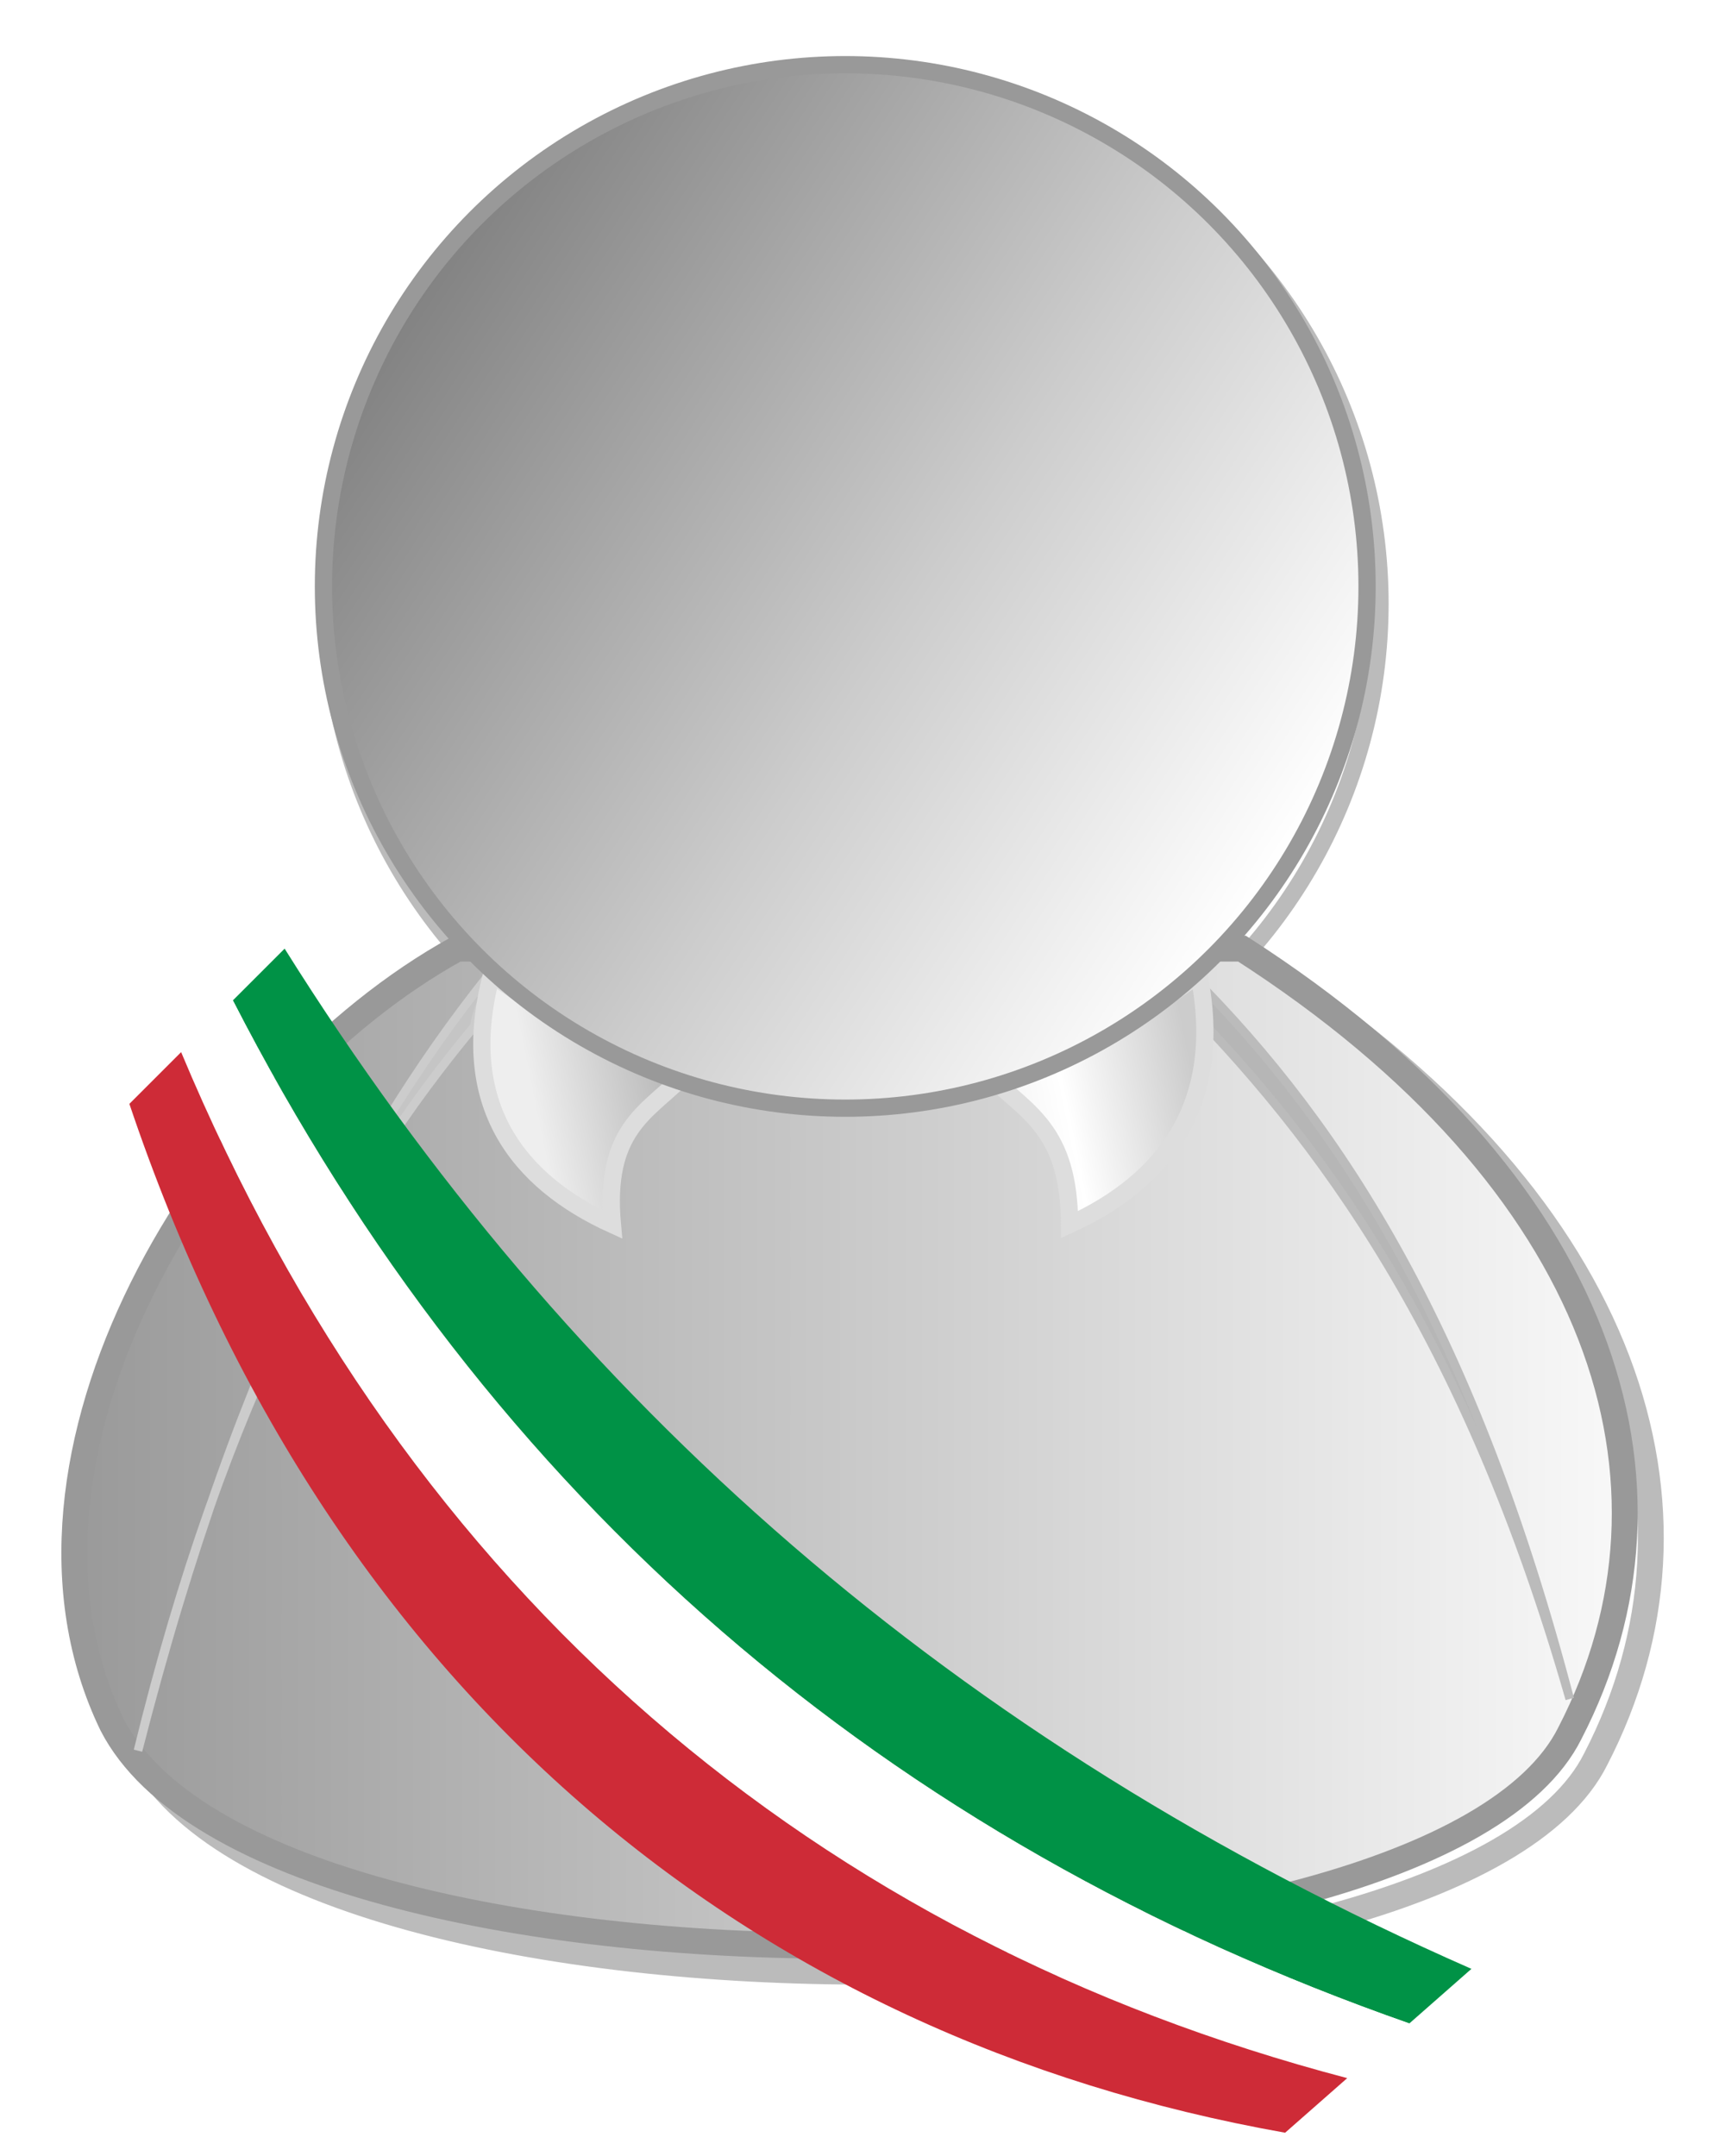 <?xml version="1.0" encoding="UTF-8"?>
<svg xmlns="http://www.w3.org/2000/svg" width="200" height="250">
<defs>
<filter id="e"><feGaussianBlur stdDeviation="1"/></filter>
<filter id="f"><feGaussianBlur stdDeviation="2"/></filter>
<linearGradient id="k" x1="7" y1="167" x2="201" y2="167" gradientUnits="userSpaceOnUse">
<stop offset="0" stop-color="#999"/>
<stop offset="1" stop-color="#FFF"/></linearGradient>
<linearGradient id="p" x1="64" y1="138" x2="138" y2="123" gradientUnits="userSpaceOnUse">
<stop offset="0" stop-color="#EEE"/>
<stop offset=".2" stop-color="#BBB"/>
<stop offset=".8" stop-color="#FFF"/>
<stop offset="1" stop-color="#CCC"/></linearGradient>
<linearGradient id="q" x1="39" y1="29" x2="148" y2="101" gradientUnits="userSpaceOnUse">
<stop offset="0" stop-color="#777"/>
<stop offset=".6" stop-color="#CCC"/>
<stop offset="1" stop-color="#FFF"/></linearGradient>
</defs>
<g fill="none" stroke="#BBB" stroke-width="2">
<circle filter="url(#e)" cx="99" cy="70" r="61"/>
<g stroke-width="3">
<path filter="url(#f)" d="m56,113c-29,16-55,59-40,90 18,35 153,33 169,1 15-29 4-64-37-91z"/>
<path fill="url(#k)" stroke="#999" d="m53,110c-29,16-55,59-40,90 18,35 153,33 169,1 15-29 4-64-38-91z"/>
</g><g stroke-width="1">
<path fill="#c5c5c5" stroke="#CCC" d="m61,110 1,1c-2,2-6,2-7,8-15,18-29,43-39,84 12-47 27-74 44-94z"/>
<path fill="#b6b6b6" d="m137,113-1,2c17,17 34,40 46,82-11-42-26-66-44-84z"/></g>
<path fill="url(#p)" stroke="#DDD" d="m79,125c-4,4-9,6-8,17-11-5-18-14-14-29 7,5 14,9 23,12zm36,0c4,4 9,6 9,17 11-5 18-14 15-29-7,5-14,9-23,12z"/>
<circle fill="url(#q)" stroke="#999" cx="98" cy="68" r="60.5"/>
</g>
<path fill="#009246" d="M33,110c33.2,53 77.8,92 137.6,118.3l-7.2,6.33c-60.53-21.2-106.6-60.53-136.4-118.63z"/>
<path fill="#fff" d="M27,116c29.8,58.1 75.87,97.43 136.4,118.63l-7.2,6.34c-61.27-16.1-108.8-55.77-135.2-118.97z"/>
<path fill="#ce2b37" d="M21,122c26.4,63.2 73.93,102.87 135.2,118.97l-7.2,6.33c-62-11-111-51-134-119.3z"/>
</svg>